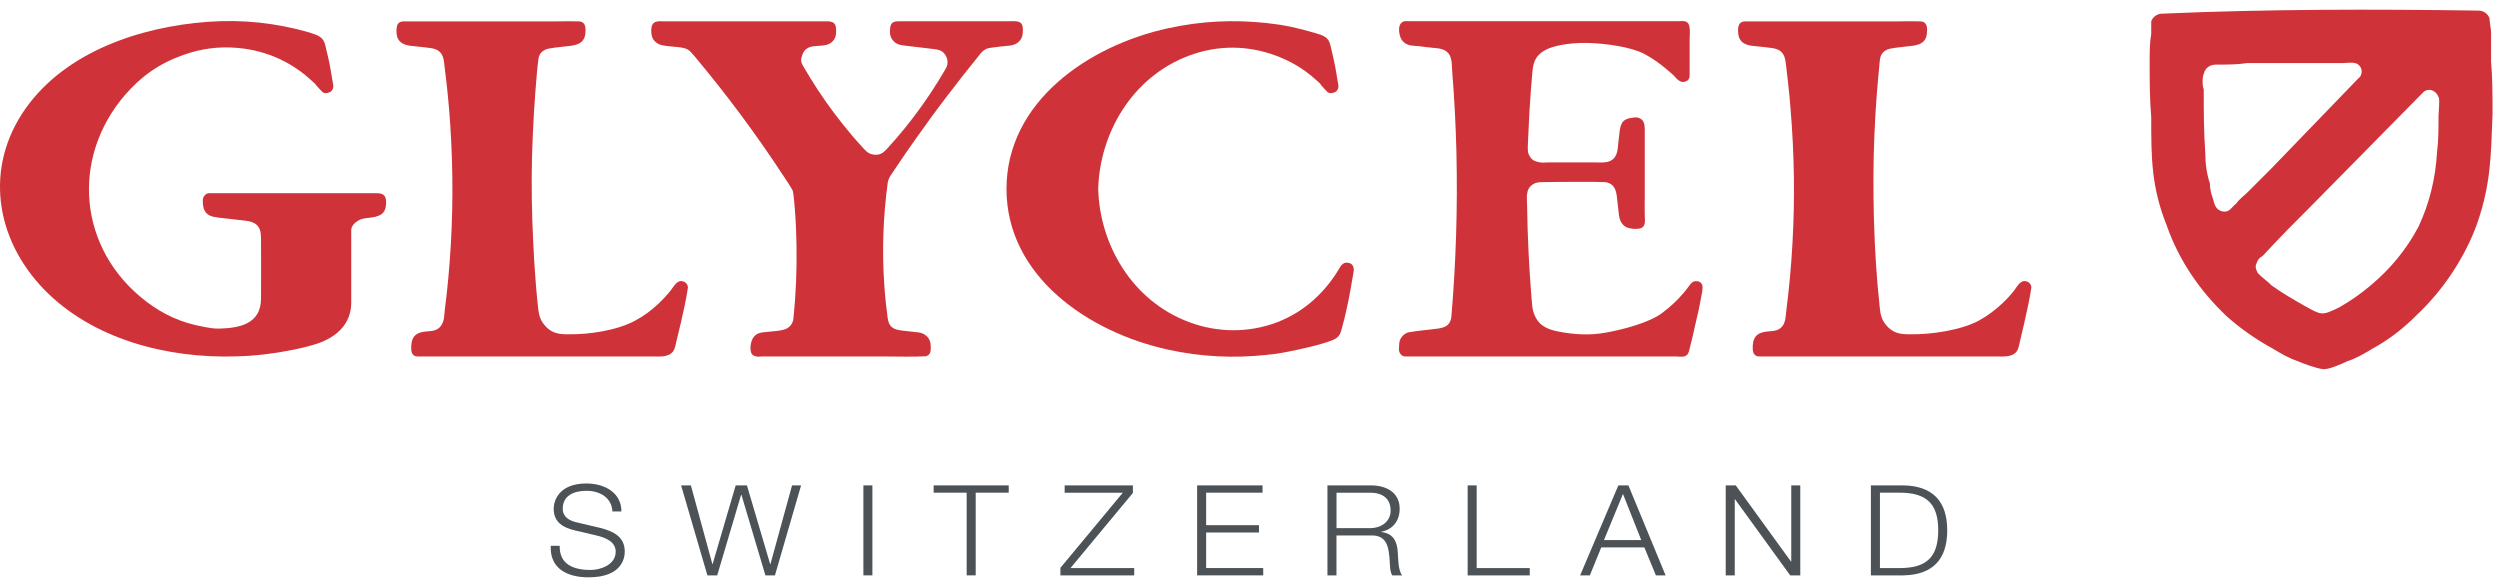 <svg xmlns="http://www.w3.org/2000/svg" width="129" height="30" viewBox="0 0 129 30" fill="none"><path fill-rule="evenodd" clip-rule="evenodd" d="M48.798 3.547C48.306 4.399 47.761 5.219 47.166 6.005C46.868 6.402 46.558 6.785 46.233 7.158C46.073 7.338 45.906 7.522 45.743 7.707C45.548 7.913 45.376 8.021 45.071 7.977C44.779 7.935 44.641 7.753 44.472 7.564C44.302 7.382 44.14 7.195 43.98 7.009C43.659 6.629 43.349 6.246 43.057 5.856C42.46 5.063 41.922 4.241 41.432 3.389C41.327 3.218 41.313 3.066 41.382 2.88C41.647 2.003 42.644 2.686 43.051 2.021C43.138 1.876 43.145 1.735 43.147 1.579C43.147 1.059 42.862 1.098 42.434 1.101C42.321 1.101 42.192 1.101 42.073 1.101H34.257C34.114 1.101 33.965 1.077 33.818 1.134C33.563 1.228 33.594 1.617 33.622 1.806C33.673 2.076 33.886 2.269 34.151 2.331C34.413 2.388 34.67 2.394 34.931 2.425C35.197 2.456 35.438 2.467 35.645 2.682C35.713 2.752 35.777 2.833 35.843 2.908C37.49 4.872 39.003 6.908 40.402 9.04C40.463 9.13 40.87 9.738 40.907 9.844C40.949 9.967 41.004 10.661 41.013 10.782C41.065 11.408 41.089 12.038 41.1 12.666C41.12 13.927 41.072 15.178 40.94 16.437C40.916 16.709 40.72 16.938 40.452 17.008C40.189 17.085 39.914 17.085 39.642 17.122C39.363 17.153 39.106 17.131 38.895 17.384C38.746 17.572 38.691 17.922 38.746 18.137C38.79 18.429 39.119 18.414 39.339 18.394H45.664C46.369 18.394 47.068 18.422 47.775 18.383C48.069 18.299 48.027 18.036 48.023 17.818L48.01 17.691C47.992 17.612 47.966 17.544 47.922 17.471C47.882 17.401 47.83 17.348 47.761 17.3L47.667 17.234C47.498 17.142 47.32 17.146 47.144 17.124C46.892 17.091 46.637 17.076 46.389 17.032C45.798 16.929 45.82 16.52 45.765 16.079C45.745 15.923 45.73 15.771 45.708 15.616C45.675 15.31 45.651 15.001 45.629 14.687C45.506 12.914 45.572 11.173 45.809 9.416C45.849 9.178 45.987 9.016 46.108 8.829C46.235 8.643 46.358 8.46 46.483 8.274C46.729 7.907 46.984 7.54 47.245 7.175C47.757 6.449 48.28 5.728 48.822 5.021C49.36 4.312 49.907 3.611 50.474 2.917C50.546 2.827 50.614 2.73 50.705 2.649L50.847 2.544C50.961 2.484 51.082 2.471 51.205 2.454C51.416 2.423 51.629 2.403 51.844 2.379C51.991 2.361 52.141 2.359 52.283 2.315C52.525 2.247 52.703 2.063 52.758 1.823C52.778 1.716 52.782 1.604 52.778 1.492C52.778 1.028 52.407 1.096 52.066 1.096H46.488C46.204 1.096 45.969 1.09 45.934 1.432C45.908 1.685 45.906 1.894 46.092 2.104C46.277 2.313 46.496 2.335 46.749 2.361C47.232 2.418 47.713 2.471 48.199 2.533C48.489 2.566 48.693 2.642 48.827 2.919C48.857 2.983 48.877 3.047 48.888 3.119C48.908 3.279 48.875 3.407 48.796 3.547H48.798Z" fill="#CF3339"></path><path fill-rule="evenodd" clip-rule="evenodd" d="M74.886 16.351V16.38C74.805 16.925 74.346 16.938 73.924 16.988C73.5 17.039 73.085 17.078 72.664 17.151C72.446 17.221 72.277 17.399 72.216 17.614L72.198 17.774C72.198 17.957 72.134 18.133 72.295 18.299C72.402 18.414 72.519 18.392 72.642 18.392H86.458C86.706 18.392 87.027 18.495 87.141 18.159C87.201 17.93 87.26 17.7 87.315 17.469C87.413 17.004 87.53 16.545 87.631 16.086C87.681 15.853 87.73 15.622 87.769 15.389C87.791 15.273 87.901 14.825 87.831 14.691C87.785 14.577 87.666 14.498 87.534 14.509C87.345 14.498 87.271 14.603 87.176 14.728C87.073 14.867 86.968 15.005 86.858 15.135C86.531 15.515 86.173 15.846 85.773 16.145C85.097 16.659 83.737 17.002 82.883 17.16C82.031 17.316 81.238 17.267 80.41 17.107C79.799 16.988 79.367 16.78 79.149 16.169C79.052 15.91 79.057 15.655 79.028 15.394C78.897 13.793 78.82 12.196 78.798 10.591C78.798 10.222 78.688 9.745 79.129 9.493C79.327 9.383 79.529 9.4 79.733 9.396C79.938 9.389 80.142 9.389 80.346 9.389C81.176 9.389 82.004 9.37 82.837 9.398C83.43 9.493 83.41 10.024 83.463 10.441C83.476 10.578 83.495 10.711 83.509 10.843C83.539 11.118 83.557 11.473 83.834 11.671C84.014 11.81 84.435 11.842 84.646 11.783C84.84 11.726 84.888 11.537 84.879 11.37C84.857 10.931 84.87 10.494 84.87 10.053V6.756C84.87 6.585 84.881 6.275 84.679 6.143C84.493 6.016 84.326 6.062 84.137 6.091C84.047 6.102 83.963 6.128 83.882 6.172C83.709 6.268 83.662 6.389 83.608 6.58C83.577 6.708 83.557 6.84 83.552 6.973C83.528 7.173 83.498 7.375 83.484 7.575C83.46 7.922 83.344 8.271 82.931 8.359C82.711 8.403 82.496 8.379 82.274 8.379C81.488 8.379 80.713 8.377 79.929 8.379C79.74 8.383 79.544 8.412 79.349 8.357C79.132 8.304 79.004 8.208 78.905 8.014C78.809 7.828 78.837 7.648 78.839 7.452C78.846 7.272 78.855 7.083 78.864 6.892C78.892 6.141 78.941 5.386 78.995 4.634C79.011 4.448 79.022 4.263 79.041 4.081C79.094 3.481 79.064 2.957 79.725 2.59C80.309 2.267 81.38 2.194 82.013 2.219C82.823 2.247 84.113 2.405 84.835 2.776C85.281 3.014 85.672 3.293 86.047 3.618C86.155 3.703 86.256 3.796 86.357 3.888C86.458 3.989 86.533 4.107 86.671 4.18C86.761 4.235 86.834 4.244 86.937 4.215C87.218 4.138 87.185 3.945 87.185 3.73V2.028C87.185 1.808 87.218 1.588 87.174 1.364C87.1 1.017 86.829 1.094 86.568 1.094H72.756C72.565 1.094 72.387 1.044 72.257 1.248C72.121 1.454 72.213 1.933 72.367 2.109C72.613 2.39 72.907 2.348 73.215 2.383C73.52 2.421 73.828 2.46 74.133 2.487C74.458 2.517 74.759 2.638 74.858 2.983C74.926 3.196 74.913 3.411 74.93 3.629C75.044 5.043 75.117 6.462 75.152 7.876C75.218 10.72 75.128 13.549 74.888 16.382V16.354H74.891L74.886 16.351Z" fill="#CF3339"></path><path fill-rule="evenodd" clip-rule="evenodd" d="M90.767 18.392C90.958 18.396 91.14 18.396 91.327 18.392H102.951C103.21 18.392 103.461 18.421 103.722 18.35C104.144 18.236 104.15 17.931 104.232 17.61C104.251 17.507 104.282 17.408 104.302 17.303C104.352 17.101 104.399 16.896 104.445 16.694C104.583 16.079 104.726 15.464 104.818 14.843C104.818 14.687 104.706 14.549 104.555 14.516C104.473 14.494 104.401 14.5 104.32 14.54L104.212 14.617C104.069 14.766 103.973 14.946 103.843 15.1C103.685 15.293 103.511 15.473 103.331 15.645C102.962 15.992 102.567 16.288 102.128 16.532C101.188 17.048 99.613 17.27 98.539 17.248C98.025 17.256 97.65 17.177 97.307 16.754C97.046 16.439 97.017 16.11 96.982 15.741C96.967 15.62 96.956 15.497 96.947 15.374C96.92 15.128 96.898 14.882 96.876 14.634C96.815 13.903 96.769 13.174 96.736 12.44C96.67 10.98 96.653 9.515 96.683 8.057C96.718 6.592 96.804 5.131 96.947 3.673C96.956 3.537 96.969 3.401 96.982 3.269C97.01 2.966 97.037 2.724 97.368 2.564C97.529 2.478 98.159 2.425 98.333 2.403C98.778 2.351 99.354 2.353 99.424 1.76C99.455 1.501 99.479 1.127 99.103 1.103C98.73 1.094 98.355 1.094 97.975 1.103H90.121C89.996 1.103 89.886 1.103 89.783 1.204C89.653 1.34 89.675 1.698 89.712 1.848C89.831 2.338 90.303 2.357 90.705 2.395C90.945 2.414 91.188 2.45 91.425 2.478C92.157 2.57 92.117 3.078 92.188 3.609C92.212 3.829 92.243 4.048 92.264 4.27C92.315 4.712 92.357 5.151 92.39 5.588C92.587 7.927 92.625 10.248 92.489 12.59C92.425 13.756 92.315 14.92 92.168 16.079C92.146 16.257 92.146 16.435 92.084 16.609L92.036 16.732C91.854 17.044 91.606 17.076 91.283 17.098C90.76 17.134 90.472 17.3 90.442 17.836C90.431 18.078 90.435 18.374 90.762 18.396L90.767 18.392Z" fill="#CF3339"></path><path fill-rule="evenodd" clip-rule="evenodd" d="M21.534 18.392C21.723 18.396 21.907 18.396 22.1 18.392H33.624C33.887 18.392 34.138 18.421 34.393 18.35C34.814 18.236 34.825 17.931 34.904 17.61C34.928 17.507 34.955 17.408 34.977 17.303C35.027 17.101 35.073 16.896 35.124 16.694C35.264 16.079 35.405 15.464 35.497 14.843C35.497 14.687 35.388 14.549 35.229 14.516C35.146 14.494 35.076 14.5 35.001 14.54L34.893 14.617C34.748 14.766 34.65 14.946 34.516 15.1C34.357 15.293 34.186 15.473 34.002 15.645C33.639 15.992 33.251 16.288 32.796 16.532C31.865 17.048 30.382 17.27 29.315 17.248C28.801 17.256 28.419 17.177 28.081 16.754C27.817 16.439 27.791 16.11 27.751 15.741C27.74 15.62 27.727 15.497 27.712 15.374C27.69 15.128 27.668 14.882 27.648 14.634C27.591 13.903 27.543 13.174 27.512 12.44C27.439 10.98 27.417 9.515 27.453 8.052C27.496 6.589 27.582 5.131 27.712 3.673C27.727 3.537 27.742 3.401 27.756 3.269C27.786 2.966 27.804 2.724 28.133 2.564C28.3 2.478 28.93 2.425 29.102 2.403C29.55 2.351 30.121 2.353 30.202 1.76C30.226 1.501 30.255 1.127 29.877 1.103C29.502 1.094 29.128 1.094 28.748 1.103H20.895C20.765 1.103 20.655 1.103 20.554 1.204C20.431 1.34 20.449 1.698 20.48 1.848C20.607 2.338 21.079 2.357 21.479 2.395C21.714 2.414 21.962 2.45 22.201 2.478C22.935 2.57 22.891 3.078 22.961 3.609C22.985 3.829 23.014 4.048 23.04 4.27C23.084 4.712 23.135 5.151 23.17 5.588C23.363 7.927 23.398 10.248 23.264 12.59C23.198 13.756 23.091 14.92 22.941 16.079C22.924 16.257 22.924 16.435 22.86 16.609L22.805 16.732C22.625 17.044 22.377 17.076 22.058 17.098C21.534 17.134 21.25 17.3 21.22 17.836C21.209 18.078 21.211 18.374 21.536 18.396L21.534 18.392Z" fill="#CF3339"></path><path fill-rule="evenodd" clip-rule="evenodd" d="M56.668 9.745C56.743 6.921 58.377 3.98 61.364 2.867C62.864 2.313 64.399 2.327 65.886 2.889C66.626 3.174 67.248 3.543 67.83 4.055C68.405 4.562 67.887 4.112 68.392 4.641L68.489 4.738C68.563 4.815 68.651 4.817 68.761 4.795C68.904 4.769 68.987 4.712 69.04 4.58C69.093 4.457 69.046 4.351 69.033 4.242C68.996 4.009 68.956 3.785 68.917 3.554C68.838 3.117 68.752 2.79 68.653 2.351C68.557 1.916 68.306 1.83 67.819 1.692C66.909 1.43 66.286 1.288 65.359 1.189C63.626 1.004 61.981 1.086 60.286 1.455C56.157 2.351 51.935 5.256 51.935 9.75C51.935 14.243 56.148 17.14 60.27 18.041C61.97 18.414 63.62 18.493 65.355 18.313C65.871 18.265 66.371 18.172 66.879 18.062C67.362 17.955 67.843 17.852 68.315 17.705C68.429 17.667 68.548 17.632 68.66 17.59C69.134 17.417 69.165 17.243 69.268 16.833C69.33 16.606 69.387 16.385 69.439 16.158C69.545 15.71 69.633 15.256 69.712 14.801C69.754 14.577 69.793 14.349 69.828 14.123C69.841 14.008 69.881 13.903 69.835 13.784C69.791 13.646 69.71 13.58 69.556 13.56C69.453 13.54 69.367 13.56 69.286 13.622L69.187 13.718C68.464 14.99 67.375 16.064 65.901 16.628C64.443 17.184 62.829 17.171 61.375 16.628C58.377 15.517 56.743 12.579 56.668 9.752V9.745Z" fill="#CF3339"></path><path fill-rule="evenodd" clip-rule="evenodd" d="M15.957 1.672C14.228 1.182 12.528 0.995 10.716 1.127C7.152 1.388 3.357 2.713 1.316 5.605C-0.812 8.618 -0.267 12.321 2.283 14.944C4.771 17.502 8.637 18.515 12.236 18.387C13.174 18.365 14.09 18.251 15.01 18.071C15.471 17.981 15.915 17.88 16.363 17.733C17.342 17.408 18.124 16.733 18.124 15.613V11.867C18.124 11.665 18.313 11.476 18.506 11.37C18.735 11.243 18.965 11.258 19.2 11.219C19.769 11.137 19.945 10.883 19.921 10.377C19.908 10.07 19.752 9.969 19.429 9.969H10.954C10.815 9.969 10.697 9.945 10.585 10.057C10.418 10.226 10.468 10.393 10.477 10.577L10.505 10.742C10.633 11.124 10.912 11.184 11.283 11.23C11.74 11.287 12.197 11.333 12.651 11.386C13.257 11.451 13.466 11.719 13.468 12.262C13.477 13.448 13.473 14.258 13.468 15.416C13.462 16.703 12.377 16.927 11.334 16.955C11.044 16.966 10.78 16.916 10.499 16.861C9.366 16.659 8.448 16.239 7.565 15.572C4.016 12.881 3.647 8.166 6.438 4.915C7.273 3.947 8.199 3.281 9.464 2.833C10.409 2.502 11.309 2.381 12.322 2.478C13.817 2.62 15.129 3.249 16.161 4.237C16.405 4.441 16.102 4.189 16.532 4.639L16.626 4.735C16.699 4.812 16.787 4.814 16.894 4.795C17.046 4.766 17.125 4.709 17.178 4.577C17.224 4.454 17.186 4.349 17.169 4.239C17.134 4.006 17.096 3.782 17.052 3.552C16.978 3.115 16.89 2.787 16.787 2.348C16.692 1.911 16.442 1.828 15.954 1.674L15.957 1.672Z" fill="#CF3339"></path><path d="M128.538 3.097V1.663C128.538 1.503 128.459 1.105 128.459 0.947C128.38 0.708 128.14 0.547 127.901 0.547C122.483 0.468 116.981 0.468 111.561 0.705C111.322 0.705 111.082 0.864 111.003 1.105V1.744C110.922 2.221 110.922 2.7 110.922 3.176C110.922 4.134 110.922 5.089 111.003 6.047C111.003 8.12 111.003 9.633 111.8 11.627C112.437 13.461 113.551 15.053 114.908 16.329C115.624 16.968 116.423 17.524 117.3 18.003C117.697 18.242 118.095 18.482 118.574 18.64C118.732 18.721 119.61 19.04 119.847 19.04C120.087 19.119 120.963 18.721 121.123 18.64C121.602 18.482 122.002 18.242 122.397 18.003C123.276 17.524 123.992 16.968 124.708 16.25C126.065 14.974 127.181 13.301 127.817 11.548C128.533 9.475 128.533 8.041 128.615 5.889C128.615 4.931 128.615 3.976 128.533 3.099L128.538 3.097ZM115.387 10.509C115.147 10.668 115.066 10.988 114.669 10.907C114.35 10.826 114.271 10.586 114.192 10.268C114.111 10.028 114.032 9.789 114.032 9.471C113.871 8.992 113.792 8.434 113.792 7.876C113.713 6.76 113.713 5.726 113.713 4.61C113.634 4.45 113.634 3.971 113.713 3.813C113.792 3.495 114.032 3.334 114.35 3.334C114.908 3.334 115.466 3.334 115.945 3.255H120.886C121.046 3.255 121.523 3.174 121.683 3.334C121.923 3.495 121.923 3.892 121.683 4.052L117.142 8.755C116.74 9.152 116.344 9.55 115.945 9.949C115.784 10.11 115.547 10.268 115.387 10.507V10.509ZM125.828 5.965C125.828 6.604 125.828 7.239 125.749 7.878C125.67 9.236 125.351 10.509 124.791 11.706C124.154 12.901 123.357 13.856 122.32 14.733C121.844 15.133 121.286 15.53 120.728 15.848C119.77 16.327 119.77 16.248 118.894 15.769C118.334 15.449 117.779 15.133 117.221 14.733C116.981 14.495 116.74 14.335 116.505 14.096C116.426 13.935 116.347 13.777 116.426 13.617C116.505 13.378 116.586 13.299 116.742 13.217C117.62 12.262 118.578 11.304 119.454 10.428L125.033 4.768C125.27 4.531 125.67 4.61 125.828 5.008C125.909 5.087 125.828 5.805 125.828 5.963V5.965Z" fill="#CF3339"></path><path d="M28.88 28.16C28.858 29.116 29.585 29.41 30.474 29.41C30.988 29.41 31.77 29.144 31.77 28.466C31.77 27.939 31.215 27.73 30.762 27.627L29.673 27.372C29.097 27.236 28.57 26.974 28.57 26.254C28.57 25.799 28.878 24.947 30.255 24.947C31.221 24.947 32.071 25.441 32.065 26.392H31.599C31.573 25.683 30.955 25.325 30.264 25.325C29.627 25.325 29.038 25.56 29.038 26.25C29.038 26.684 29.381 26.869 29.778 26.959L30.971 27.24C31.663 27.416 32.238 27.703 32.238 28.463C32.238 28.782 32.102 29.79 30.369 29.79C29.212 29.79 28.362 29.296 28.419 28.163H28.884L28.88 28.16Z" fill="#4C5256"></path><path d="M35.149 25.046H35.65L36.759 29.111H36.77L37.962 25.046H38.542L39.741 29.111H39.754L40.87 25.046H41.336L39.987 29.689H39.495L38.257 25.531H38.241L37.009 29.689H36.502L35.145 25.046H35.149Z" fill="#4C5256"></path><path d="M44.551 25.046H45.016V29.689H44.551V25.046Z" fill="#4C5256"></path><path d="M48.176 25.046H52.05V25.422H50.346V29.689H49.88V25.422H48.176V25.046Z" fill="#4C5256"></path><path d="M54.936 25.046H58.457V25.435L55.239 29.311H58.525V29.689H54.717V29.3L57.937 25.424H54.936V25.048V25.046Z" fill="#4C5256"></path><path d="M61.772 25.046H65.147V25.422H62.237V27.099H64.963V27.477H62.237V29.311H65.182V29.689H61.772V25.046Z" fill="#4C5256"></path><path d="M68.498 25.046H70.738C71.544 25.046 72.223 25.417 72.223 26.254C72.223 26.838 71.9 27.319 71.27 27.438V27.451C71.907 27.528 72.091 27.945 72.126 28.498C72.146 28.817 72.146 29.454 72.353 29.689H71.839C71.722 29.509 71.722 29.162 71.709 28.968C71.668 28.316 71.612 27.596 70.73 27.629H68.962V29.691H68.496V25.048L68.498 25.046ZM68.964 27.251H70.703C71.27 27.251 71.757 26.913 71.757 26.346C71.757 25.779 71.402 25.424 70.703 25.424H68.964V27.251Z" fill="#4C5256"></path><path d="M75.731 25.046H76.196V29.313H78.935V29.691H75.731V25.048V25.046Z" fill="#4C5256"></path><path d="M83.505 25.046H84.026L85.945 29.689H85.444L84.849 28.246H82.624L82.036 29.689H81.535L83.507 25.046H83.505ZM82.765 27.868H84.689L83.745 25.487L82.765 27.868Z" fill="#4C5256"></path><path d="M89.045 25.046H89.565L92.414 28.975H92.429V25.046H92.895V29.689H92.374L89.526 25.76H89.513V29.689H89.047V25.046H89.045Z" fill="#4C5256"></path><path d="M96.537 25.046H98.23C99.704 25.077 100.477 25.845 100.477 27.367C100.477 28.889 99.704 29.656 98.23 29.689H96.537V25.046ZM97.005 29.313H97.998C99.403 29.32 100.012 28.755 100.012 27.367C100.012 25.979 99.403 25.417 97.998 25.422H97.005V29.311V29.313Z" fill="#4C5256"></path></svg>